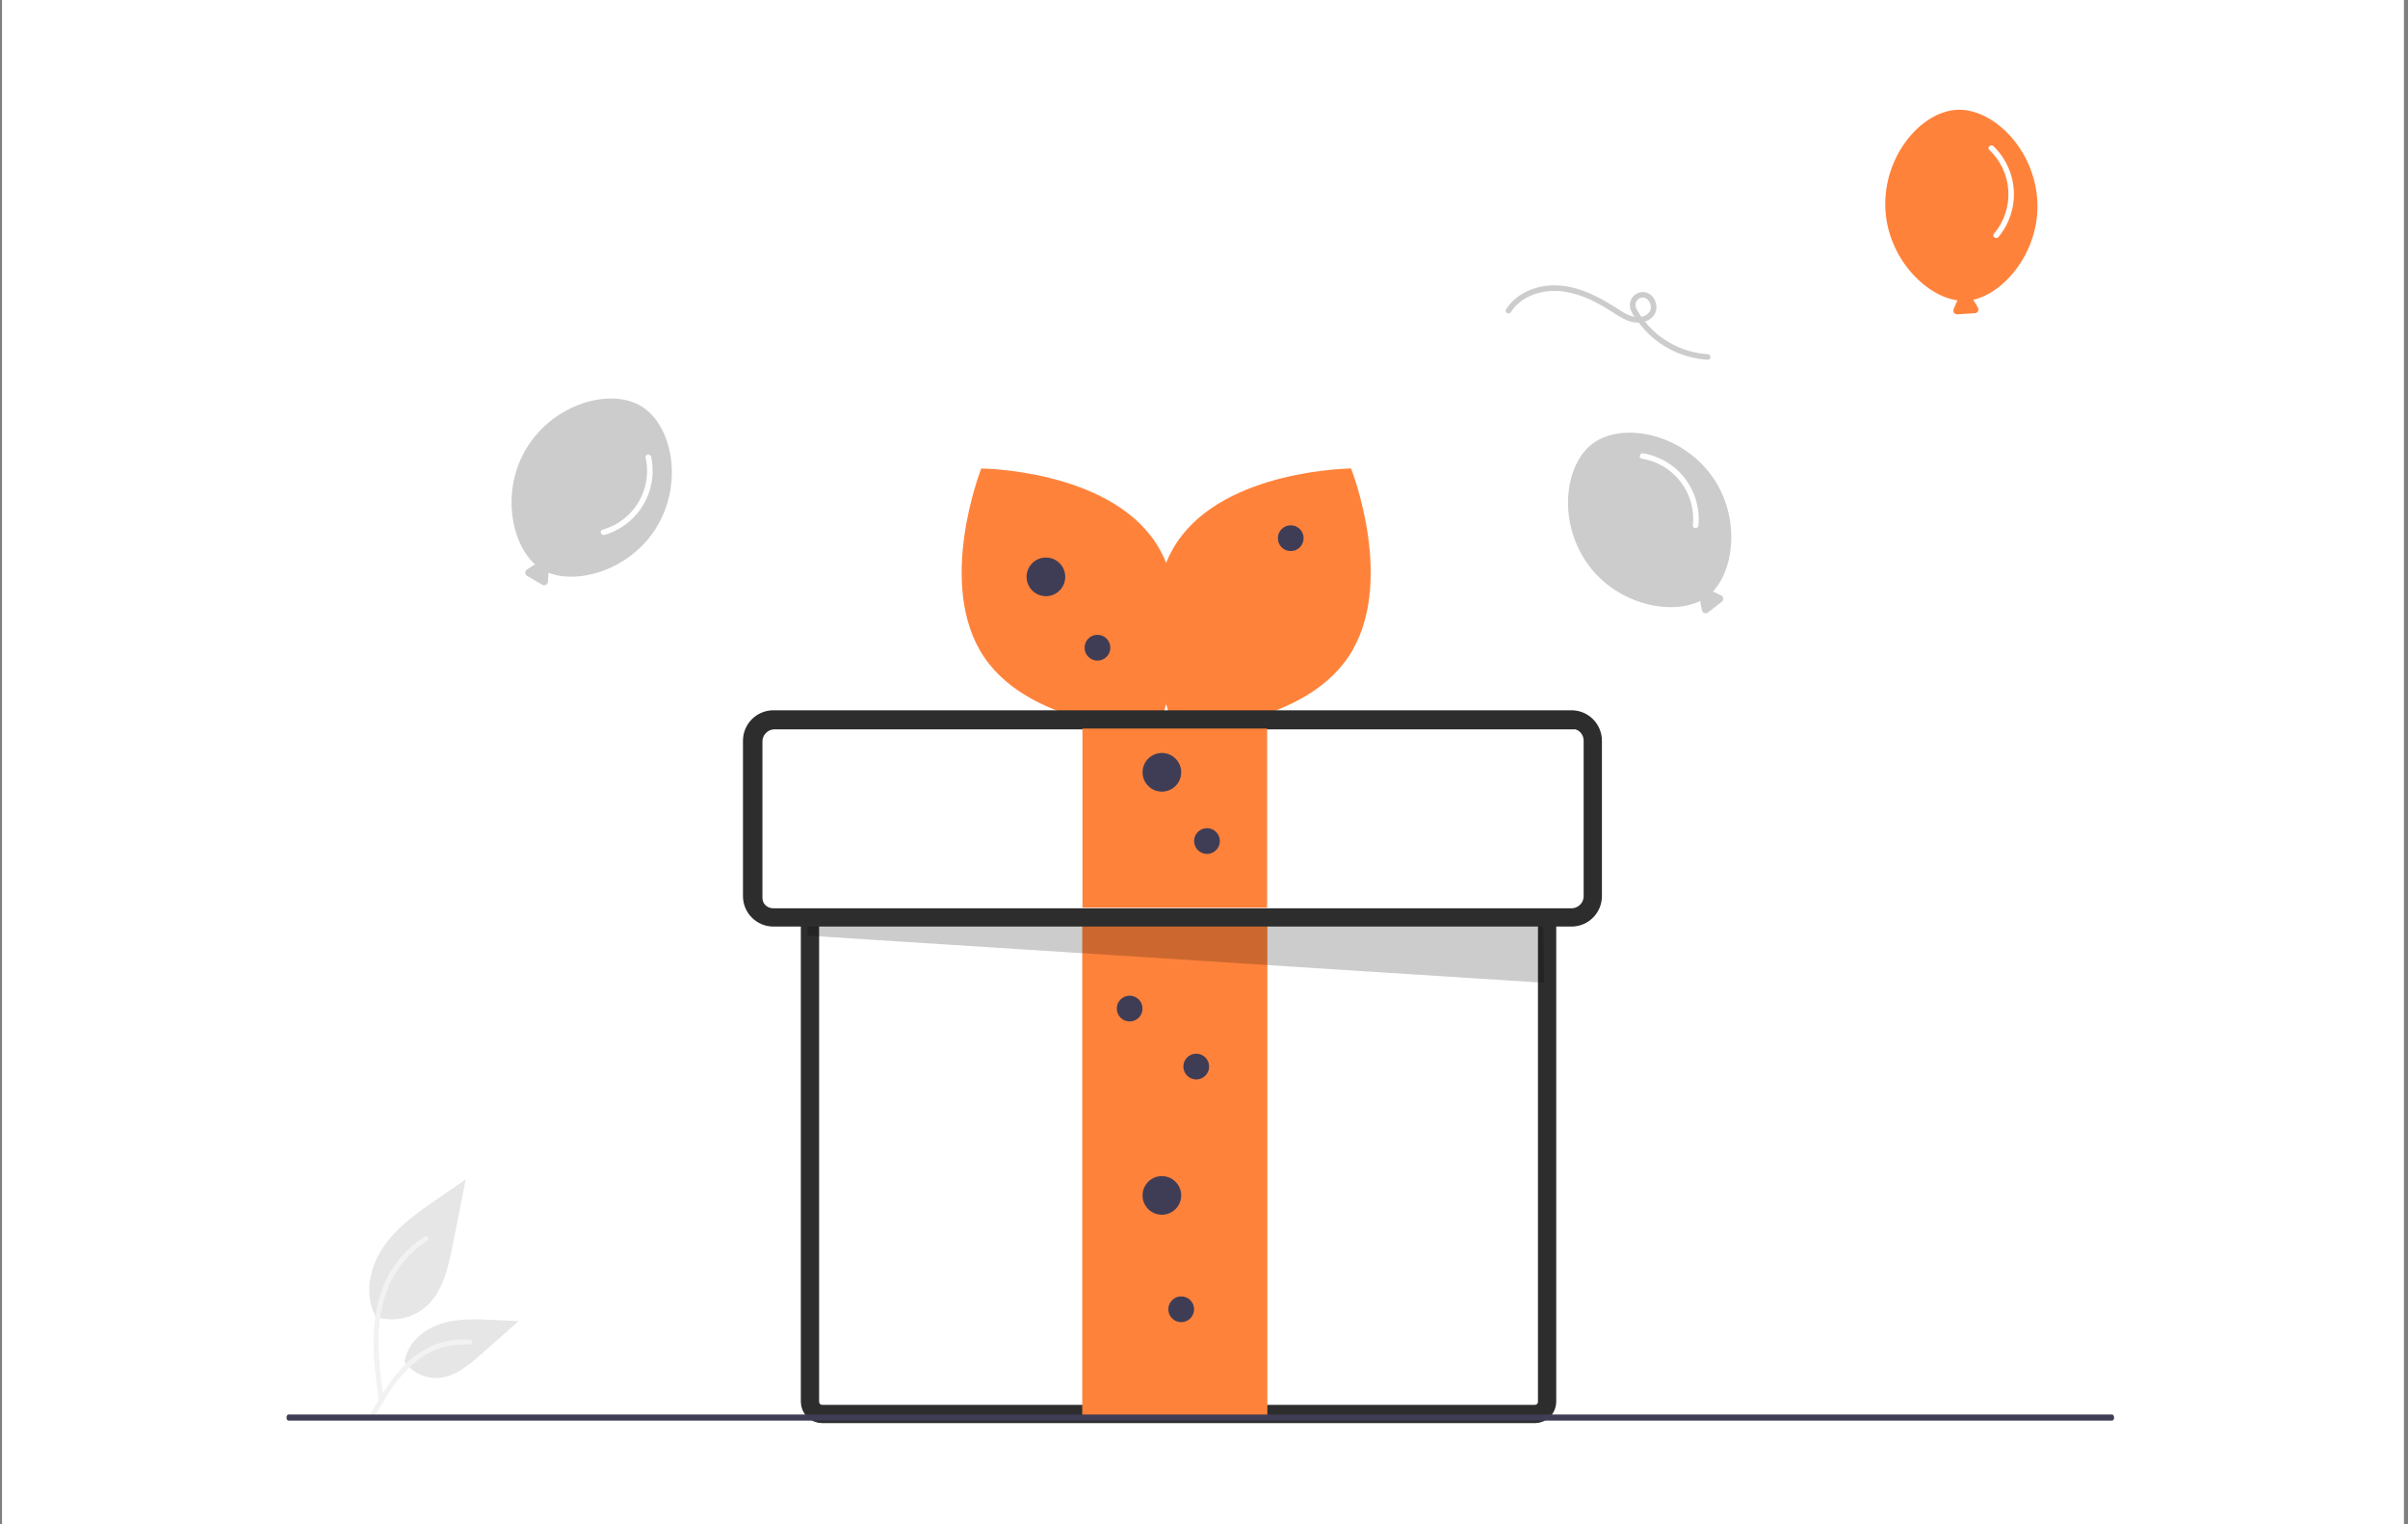<svg width="395" height="250" viewBox="0 0 395 250" fill="none" xmlns="http://www.w3.org/2000/svg">
    <rect x="0" y="0" width="395" height="250" fill="#808080" stroke="none"/>
    <rect width="394" height="250" transform="translate(0.333)" fill="white"/>
    <path d="M132.866 229.913V130.483C132.866 129.379 133.761 128.484 134.865 128.484H251.782C252.886 128.484 253.781 129.379 253.781 130.483V229.913C253.781 231.016 252.886 231.911 251.782 231.911H134.865C133.761 231.911 132.866 231.016 132.866 229.913Z" fill="white" stroke="#2D2D2D" stroke-width="2.998"/>
    <path d="M61.465 215.907C62.847 216.393 64.331 216.515 65.774 216.261C67.217 216.007 68.57 215.385 69.703 214.457C72.588 212.035 73.493 208.046 74.228 204.352L76.406 193.426L71.848 196.564C68.57 198.821 65.218 201.15 62.949 204.419C60.68 207.688 59.69 212.151 61.513 215.688" fill="#E6E6E6"/>
    <path d="M62.169 229.894C61.595 225.715 61.005 221.482 61.409 217.258C61.766 213.506 62.911 209.842 65.241 206.837C66.478 205.245 67.983 203.882 69.688 202.807C70.133 202.526 70.542 203.231 70.1 203.51C67.148 205.375 64.866 208.129 63.581 211.375C62.161 214.985 61.934 218.92 62.178 222.754C62.326 225.073 62.64 227.377 62.955 229.677C62.98 229.782 62.965 229.891 62.912 229.984C62.859 230.077 62.773 230.147 62.67 230.179C62.566 230.207 62.455 230.193 62.361 230.139C62.268 230.086 62.199 229.998 62.169 229.894L62.169 229.894Z" fill="#F2F2F2"/>
    <path d="M66.298 223.189C66.891 224.09 67.706 224.823 68.664 225.318C69.622 225.813 70.692 226.052 71.77 226.014C74.54 225.882 76.849 223.949 78.927 222.114L85.075 216.685L81.006 216.491C78.08 216.351 75.079 216.219 72.292 217.122C69.504 218.026 66.934 220.197 66.425 223.082" fill="#E6E6E6"/>
    <path d="M60.547 232.295C63.309 227.408 66.513 221.977 72.237 220.241C73.828 219.76 75.497 219.588 77.153 219.734C77.675 219.779 77.544 220.583 77.023 220.539C74.247 220.308 71.477 221.041 69.178 222.614C66.965 224.12 65.243 226.214 63.785 228.434C62.892 229.794 62.092 231.211 61.292 232.627C61.036 233.079 60.289 232.753 60.547 232.295Z" fill="#F2F2F2"/>
    <path d="M207.853 149.211H177.556V232.35H207.853V149.211Z" fill="#FF823B"/>
    <path d="M207.853 149.211H177.556V232.35H207.853V149.211Z" fill="#FF823B"/>
    <path opacity="0.2" d="M132.464 136.707V153.454L253.297 161.191L252.941 140.526L132.464 136.707Z" fill="black"/>
    <path d="M258.344 119.125H127.065C125.685 119.125 124.567 120.244 124.567 121.624V147.218C124.567 148.598 125.685 149.716 127.065 149.716H258.344C259.724 149.716 260.843 148.598 260.843 147.218V121.624C260.843 120.244 259.724 119.125 258.344 119.125Z" fill="white" stroke="#2D2D2D" stroke-width="0.999"/>
    <path d="M207.853 116.805H177.556V148.862H207.853V116.805Z" fill="#FF823B"/>
    <path d="M189.461 88.848C197.458 100.703 189.923 119.77 189.923 119.77C189.923 119.77 169.422 119.616 161.425 107.762C153.428 95.907 160.963 76.84 160.963 76.84C160.963 76.84 181.464 76.993 189.461 88.848Z" fill="#FF823B"/>
    <path d="M193.13 88.848C185.133 100.703 192.668 119.77 192.668 119.77C192.668 119.77 213.169 119.616 221.166 107.762C229.164 95.907 221.629 76.84 221.629 76.84C221.629 76.84 201.128 76.993 193.13 88.848Z" fill="#FF823B"/>
    <path d="M171.568 97.782C173.319 97.782 174.739 96.363 174.739 94.612C174.739 92.861 173.319 91.441 171.568 91.441C169.817 91.441 168.397 92.861 168.397 94.612C168.397 96.363 169.817 97.782 171.568 97.782Z" fill="#3F3D56"/>
    <path d="M190.591 129.837C192.342 129.837 193.761 128.418 193.761 126.667C193.761 124.916 192.342 123.496 190.591 123.496C188.84 123.496 187.42 124.916 187.42 126.667C187.42 128.418 188.84 129.837 190.591 129.837Z" fill="#3F3D56"/>
    <path d="M190.591 199.236C192.342 199.236 193.761 197.816 193.761 196.065C193.761 194.314 192.342 192.895 190.591 192.895C188.84 192.895 187.42 194.314 187.42 196.065C187.42 197.816 188.84 199.236 190.591 199.236Z" fill="#3F3D56"/>
    <path d="M180.022 108.348C181.19 108.348 182.136 107.402 182.136 106.235C182.136 105.067 181.19 104.121 180.022 104.121C178.855 104.121 177.909 105.067 177.909 106.235C177.909 107.402 178.855 108.348 180.022 108.348Z" fill="#3F3D56"/>
    <path d="M211.728 90.384C212.895 90.384 213.842 89.437 213.842 88.27C213.842 87.103 212.895 86.156 211.728 86.156C210.561 86.156 209.614 87.103 209.614 88.27C209.614 89.437 210.561 90.384 211.728 90.384Z" fill="#3F3D56"/>
    <path d="M197.989 140.056C199.156 140.056 200.103 139.109 200.103 137.942C200.103 136.774 199.156 135.828 197.989 135.828C196.822 135.828 195.875 136.774 195.875 137.942C195.875 139.109 196.822 140.056 197.989 140.056Z" fill="#3F3D56"/>
    <path d="M185.307 167.532C186.474 167.532 187.421 166.586 187.421 165.418C187.421 164.251 186.474 163.305 185.307 163.305C184.139 163.305 183.193 164.251 183.193 165.418C183.193 166.586 184.139 167.532 185.307 167.532Z" fill="#3F3D56"/>
    <path d="M196.228 177.044C197.395 177.044 198.341 176.097 198.341 174.93C198.341 173.763 197.395 172.816 196.228 172.816C195.06 172.816 194.114 173.763 194.114 174.93C194.114 176.097 195.06 177.044 196.228 177.044Z" fill="#3F3D56"/>
    <path d="M193.762 216.852C194.929 216.852 195.875 215.906 195.875 214.739C195.875 213.571 194.929 212.625 193.762 212.625C192.594 212.625 191.648 213.571 191.648 214.739C191.648 215.906 192.594 216.852 193.762 216.852Z" fill="#3F3D56"/>
    <path d="M346.465 232.999H47.322C47.237 232.999 47.155 232.947 47.094 232.853C47.034 232.759 47 232.632 47 232.5C47 232.367 47.034 232.24 47.094 232.146C47.155 232.053 47.237 232 47.322 232H346.465C346.551 232 346.633 232.053 346.693 232.146C346.754 232.24 346.788 232.367 346.788 232.5C346.788 232.632 346.754 232.759 346.693 232.853C346.633 232.947 346.551 232.999 346.465 232.999Z" fill="#3F3D56"/>
    <path d="M280.64 77.84C275.458 70.905 265.973 69.231 261.259 72.753C256.546 76.275 255.463 85.846 260.646 92.781C265.443 99.201 274.134 100.952 278.921 98.546C278.905 98.622 278.904 98.699 278.918 98.774L279.188 100.109C279.208 100.21 279.255 100.305 279.322 100.384C279.39 100.463 279.476 100.523 279.573 100.559C279.671 100.595 279.776 100.605 279.878 100.59C279.981 100.574 280.078 100.532 280.159 100.468L282.445 98.682C282.527 98.618 282.591 98.535 282.631 98.439C282.671 98.343 282.686 98.239 282.675 98.136C282.664 98.033 282.626 97.934 282.566 97.85C282.506 97.765 282.425 97.697 282.331 97.653L281.102 97.068C281.059 97.049 281.013 97.034 280.967 97.025C284.657 93.125 285.448 84.274 280.64 77.84Z" fill="#CCCCCC"/>
    <path d="M269.304 75.224C271.839 75.627 274.123 76.987 275.684 79.025C277.245 81.063 277.964 83.622 277.693 86.175C277.637 86.759 278.551 86.755 278.606 86.175C278.867 83.423 278.079 80.675 276.399 78.481C274.719 76.287 272.271 74.809 269.547 74.344C268.972 74.246 268.725 75.126 269.304 75.224Z" fill="white"/>
    <path d="M107.662 86.537C112.193 79.16 110.245 69.727 105.231 66.647C100.217 63.568 90.923 66.097 86.392 73.475C82.198 80.303 83.781 89.027 87.785 92.587C87.709 92.6 87.637 92.628 87.572 92.668L86.431 93.412C86.345 93.469 86.274 93.547 86.225 93.639C86.177 93.73 86.153 93.833 86.156 93.937C86.158 94.041 86.187 94.142 86.24 94.231C86.292 94.321 86.367 94.395 86.457 94.448L88.96 95.912C89.05 95.964 89.151 95.993 89.255 95.995C89.359 95.997 89.461 95.973 89.553 95.924C89.644 95.876 89.722 95.804 89.779 95.717C89.835 95.63 89.868 95.53 89.875 95.426L89.964 94.068C89.966 94.021 89.963 93.973 89.954 93.927C94.942 95.915 103.459 93.381 107.662 86.537Z" fill="#CCCCCC"/>
    <path d="M105.908 75.041C106.471 77.545 106.05 80.17 104.733 82.374C103.415 84.577 101.303 86.19 98.831 86.881C98.266 87.045 98.608 87.893 99.168 87.729C101.821 86.956 104.084 85.208 105.502 82.837C106.921 80.465 107.39 77.644 106.816 74.941C106.695 74.371 105.786 74.466 105.908 75.041Z" fill="white"/>
    <path d="M334.203 33.122C333.824 24.473 326.927 17.75 321.049 18.007C315.171 18.265 308.888 25.565 309.267 34.215C309.617 42.221 315.815 48.561 321.125 49.268C321.07 49.321 321.026 49.385 320.994 49.455L320.466 50.709C320.426 50.805 320.411 50.909 320.422 51.013C320.434 51.116 320.471 51.214 320.532 51.299C320.592 51.383 320.673 51.451 320.766 51.495C320.86 51.54 320.964 51.56 321.067 51.553L323.961 51.364C324.065 51.357 324.165 51.324 324.252 51.268C324.339 51.211 324.41 51.134 324.459 51.042C324.508 50.95 324.532 50.848 324.53 50.744C324.528 50.64 324.5 50.539 324.447 50.449L323.76 49.274C323.735 49.234 323.706 49.196 323.672 49.163C328.918 48.016 334.555 41.146 334.203 33.122Z" fill="#FF823B"/>
    <path d="M326.308 24.575C328.177 26.335 329.299 28.745 329.441 31.308C329.584 33.871 328.738 36.391 327.077 38.348C326.702 38.8 327.459 39.311 327.832 38.862C329.596 36.735 330.492 34.02 330.339 31.26C330.185 28.501 328.994 25.902 327.005 23.983C326.585 23.579 325.885 24.167 326.308 24.575Z" fill="white"/>
    <path d="M280.132 58.092C277.866 57.95 275.666 57.272 273.713 56.115C271.759 54.958 270.108 53.354 268.894 51.436C268.554 50.892 268.11 50.294 268.345 49.625C268.427 49.368 268.594 49.147 268.818 48.997C269.042 48.847 269.31 48.778 269.579 48.801C270.273 48.885 270.721 49.565 270.807 50.215C270.904 50.954 270.383 51.533 269.74 51.808C268.169 52.478 266.583 51.442 265.303 50.615C262.386 48.731 259.178 47.028 255.643 46.813C252.373 46.614 248.867 47.897 247.048 50.732C246.73 51.228 247.52 51.687 247.836 51.193C249.64 48.381 253.287 47.371 256.458 47.805C258.347 48.104 260.172 48.723 261.852 49.637C262.724 50.089 263.569 50.59 264.397 51.118C265.185 51.667 266.02 52.146 266.893 52.548C268.349 53.146 270.275 53.1 271.292 51.723C272.241 50.439 271.508 48.301 269.921 47.94C269.573 47.871 269.214 47.89 268.875 47.995C268.536 48.099 268.228 48.286 267.979 48.539C267.73 48.792 267.548 49.102 267.449 49.443C267.349 49.783 267.336 50.143 267.41 50.49C267.568 51.246 268.138 51.986 268.579 52.605C269.903 54.468 271.629 56.01 273.628 57.118C275.628 58.225 277.85 58.871 280.132 59.006C280.719 59.035 280.718 58.121 280.132 58.092Z" fill="#CCCCCC"/>
    <path d="M123.373 121.491V146.973C123.373 148.904 124.939 150.47 126.871 150.47H257.778C259.71 150.47 261.275 148.904 261.275 146.973V121.491C261.275 119.559 259.71 117.993 257.778 117.993H126.871C124.939 117.993 123.373 119.559 123.373 121.491Z" stroke="#2D2D2D" stroke-width="2.998"/>
</svg>
